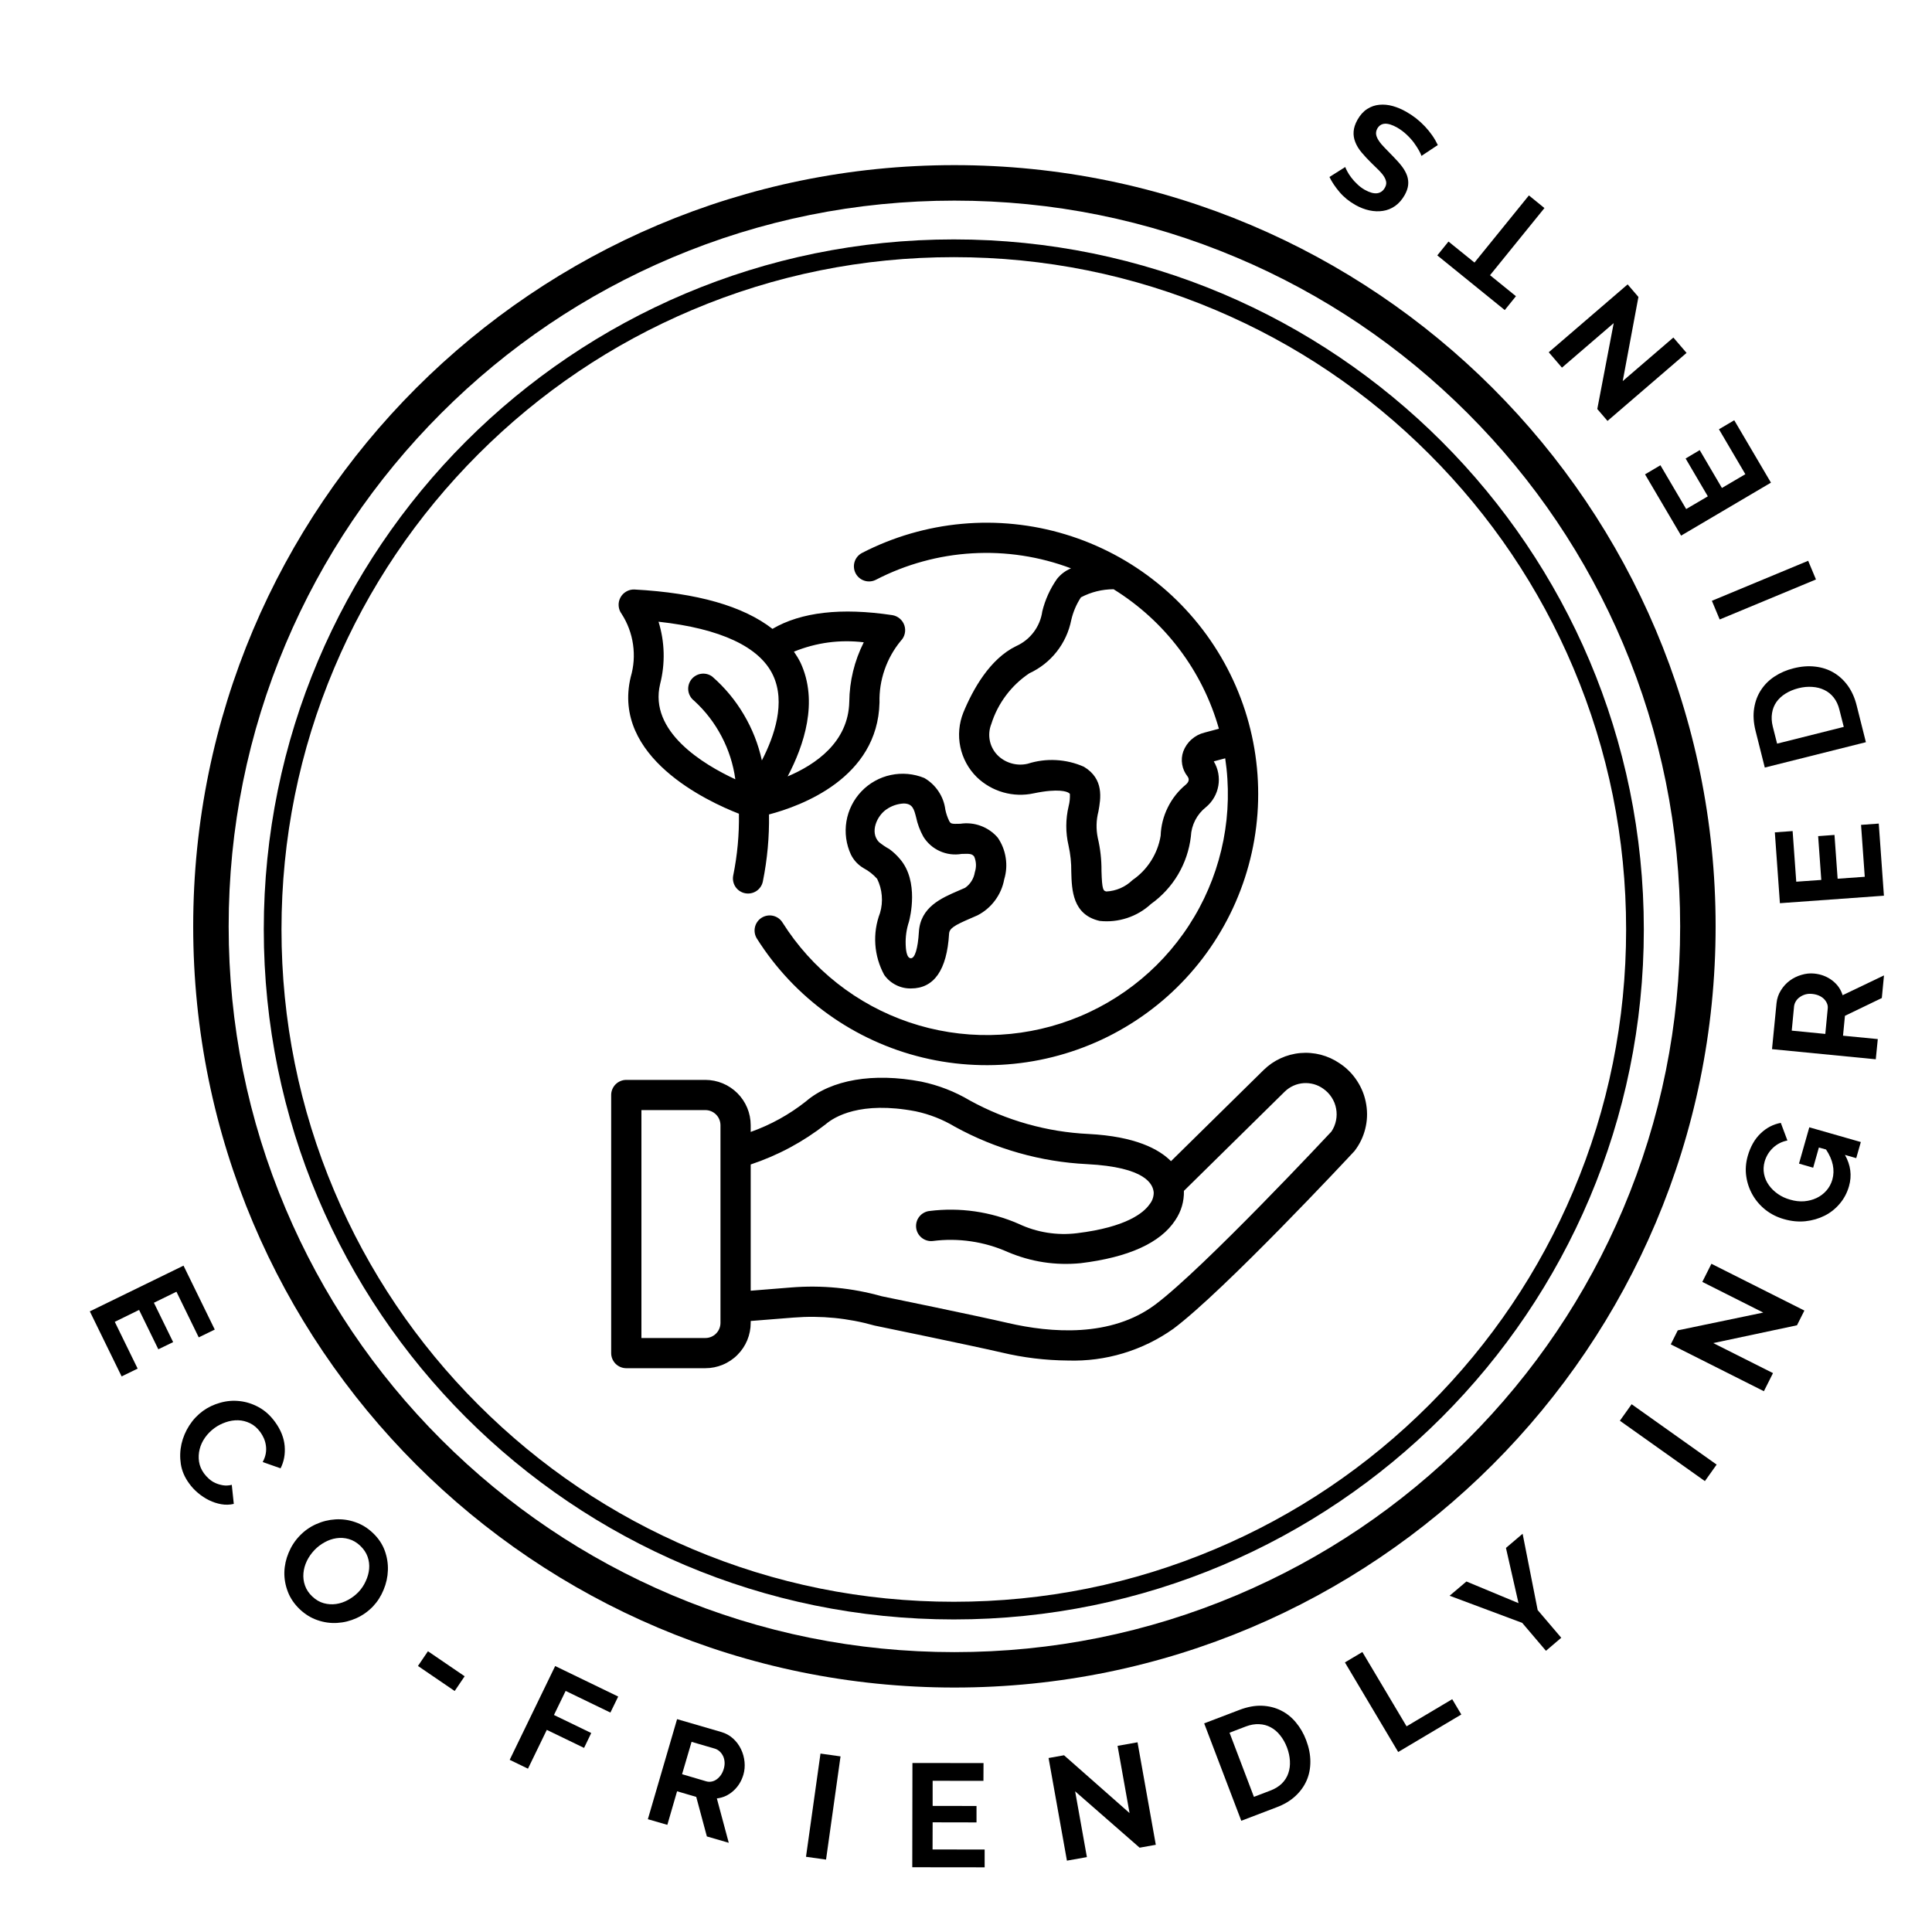 <svg version="1.0" preserveAspectRatio="xMidYMid meet" height="500" viewBox="0 0 375 375" zoomAndPan="magnify" width="500" xmlns:xlink="http://www.w3.org/1999/xlink" xmlns="http://www.w3.org/2000/svg">
  <defs>
    <g></g>
    <clipPath id="2c3630f5a2">
      <path clip-rule="nonzero" d="M 37.5 32.051 L 333 32.051 L 333 327.551 L 37.5 327.551 Z M 37.5 32.051"></path>
    </clipPath>
    <clipPath id="e15e7c5cb4">
      <path clip-rule="nonzero" d="M 118.629 101 L 265.629 101 L 265.629 266 L 118.629 266 Z M 118.629 101"></path>
    </clipPath>
  </defs>
  <g fill-opacity="1" fill="#000000">
    <g transform="translate(16.513, 252.645)">
      <g>
        <path d="M 10.203 13 L 7.094 14.516 L 0.922 1.891 L 19.109 -6.984 L 25.172 5.422 L 22.062 6.938 L 17.734 -1.922 L 13.359 0.219 L 17.094 7.859 L 14.219 9.25 L 10.484 1.609 L 5.766 3.922 Z M 10.203 13"></path>
      </g>
    </g>
  </g>
  <g fill-opacity="1" fill="#000000">
    <g transform="translate(30.567, 279.156)">
      <g>
        <path d="M 8.828 -5.297 C 9.828 -6.016 10.945 -6.547 12.188 -6.891 C 13.426 -7.242 14.68 -7.348 15.953 -7.203 C 17.223 -7.066 18.457 -6.672 19.656 -6.016 C 20.863 -5.359 21.926 -4.395 22.844 -3.125 C 23.938 -1.613 24.551 -0.066 24.688 1.516 C 24.82 3.098 24.555 4.539 23.891 5.844 L 20.422 4.625 C 20.723 4.062 20.922 3.516 21.016 2.984 C 21.109 2.453 21.117 1.941 21.047 1.453 C 20.984 0.961 20.852 0.488 20.656 0.031 C 20.457 -0.414 20.227 -0.816 19.969 -1.172 C 19.383 -1.973 18.719 -2.551 17.969 -2.906 C 17.219 -3.27 16.441 -3.461 15.641 -3.484 C 14.836 -3.504 14.035 -3.375 13.234 -3.094 C 12.441 -2.82 11.723 -2.453 11.078 -1.984 C 10.359 -1.461 9.742 -0.844 9.234 -0.125 C 8.734 0.582 8.383 1.332 8.188 2.125 C 7.988 2.914 7.945 3.719 8.062 4.531 C 8.188 5.344 8.504 6.102 9.016 6.812 C 9.285 7.188 9.609 7.539 9.984 7.875 C 10.359 8.219 10.781 8.492 11.25 8.703 C 11.719 8.91 12.219 9.055 12.75 9.141 C 13.289 9.223 13.848 9.191 14.422 9.047 L 14.812 12.75 C 14.008 12.938 13.195 12.957 12.375 12.812 C 11.551 12.664 10.758 12.406 10 12.031 C 9.238 11.656 8.52 11.18 7.844 10.609 C 7.164 10.035 6.594 9.414 6.125 8.75 C 5.27 7.582 4.738 6.336 4.531 5.016 C 4.332 3.691 4.375 2.395 4.656 1.125 C 4.945 -0.145 5.453 -1.344 6.172 -2.469 C 6.898 -3.594 7.785 -4.535 8.828 -5.297 Z M 8.828 -5.297"></path>
      </g>
    </g>
  </g>
  <g fill-opacity="1" fill="#000000">
    <g transform="translate(50.507, 304.85)">
      <g>
        <path d="M 7.688 7.516 C 6.613 6.492 5.836 5.352 5.359 4.094 C 4.879 2.844 4.656 1.57 4.688 0.281 C 4.727 -1 5.004 -2.25 5.516 -3.469 C 6.023 -4.695 6.727 -5.781 7.625 -6.719 C 8.551 -7.695 9.617 -8.457 10.828 -9 C 12.047 -9.551 13.301 -9.863 14.594 -9.938 C 15.895 -10.02 17.176 -9.844 18.438 -9.406 C 19.707 -8.977 20.859 -8.27 21.891 -7.281 C 22.953 -6.27 23.711 -5.133 24.172 -3.875 C 24.629 -2.613 24.832 -1.336 24.781 -0.047 C 24.738 1.242 24.461 2.5 23.953 3.719 C 23.453 4.945 22.766 6.023 21.891 6.953 C 20.953 7.93 19.879 8.691 18.672 9.234 C 17.473 9.773 16.234 10.082 14.953 10.156 C 13.672 10.238 12.395 10.062 11.125 9.625 C 9.863 9.195 8.719 8.492 7.688 7.516 Z M 10.516 -3.969 C 9.91 -3.332 9.422 -2.629 9.047 -1.859 C 8.68 -1.086 8.461 -0.301 8.391 0.5 C 8.316 1.312 8.414 2.109 8.688 2.891 C 8.957 3.672 9.426 4.379 10.094 5.016 C 10.789 5.672 11.535 6.109 12.328 6.328 C 13.129 6.547 13.93 6.598 14.734 6.484 C 15.547 6.367 16.32 6.102 17.062 5.688 C 17.812 5.281 18.477 4.773 19.062 4.172 C 19.656 3.547 20.129 2.836 20.484 2.047 C 20.848 1.266 21.066 0.473 21.141 -0.328 C 21.211 -1.141 21.113 -1.926 20.844 -2.688 C 20.57 -3.457 20.102 -4.16 19.438 -4.797 C 18.75 -5.453 18 -5.895 17.188 -6.125 C 16.383 -6.352 15.582 -6.406 14.781 -6.281 C 13.988 -6.164 13.223 -5.898 12.484 -5.484 C 11.742 -5.078 11.086 -4.57 10.516 -3.969 Z M 10.516 -3.969"></path>
      </g>
    </g>
  </g>
  <g fill-opacity="1" fill="#000000">
    <g transform="translate(76.314, 327.457)">
      <g>
        <path d="M 4.812 -4.094 L 6.75 -6.953 L 13.875 -2.094 L 11.938 0.766 Z M 4.812 -4.094"></path>
      </g>
    </g>
  </g>
  <g fill-opacity="1" fill="#000000">
    <g transform="translate(97.04, 340.659)">
      <g>
        <path d="M 1.891 0.922 L 10.719 -17.281 L 22.953 -11.359 L 21.438 -8.25 L 12.75 -12.453 L 10.484 -7.781 L 17.719 -4.281 L 16.328 -1.391 L 9.094 -4.891 L 5.438 2.641 Z M 1.891 0.922"></path>
      </g>
    </g>
  </g>
  <g fill-opacity="1" fill="#000000">
    <g transform="translate(123.718, 352.513)">
      <g>
        <path d="M 2.031 0.594 L 7.703 -18.828 L 16.297 -16.328 C 17.18 -16.066 17.945 -15.641 18.594 -15.047 C 19.238 -14.453 19.742 -13.77 20.109 -13 C 20.484 -12.227 20.711 -11.406 20.797 -10.531 C 20.879 -9.664 20.805 -8.844 20.578 -8.062 C 20.211 -6.801 19.562 -5.75 18.625 -4.906 C 17.695 -4.07 16.629 -3.582 15.422 -3.438 L 17.734 5.172 L 13.484 3.938 L 11.422 -3.734 L 7.703 -4.828 L 5.812 1.688 Z M 8.672 -8.141 L 13.391 -6.75 C 13.742 -6.656 14.094 -6.645 14.438 -6.719 C 14.789 -6.789 15.113 -6.938 15.406 -7.156 C 15.707 -7.375 15.977 -7.656 16.219 -8 C 16.457 -8.352 16.641 -8.75 16.766 -9.188 C 16.898 -9.645 16.953 -10.086 16.922 -10.516 C 16.891 -10.941 16.789 -11.328 16.625 -11.672 C 16.457 -12.016 16.238 -12.312 15.969 -12.562 C 15.695 -12.812 15.395 -12.988 15.062 -13.094 L 10.516 -14.422 Z M 8.672 -8.141"></path>
      </g>
    </g>
  </g>
  <g fill-opacity="1" fill="#000000">
    <g transform="translate(154.35, 360.103)">
      <g>
        <path d="M 2.094 0.297 L 4.906 -19.734 L 8.797 -19.188 L 5.984 0.844 Z M 2.094 0.297"></path>
      </g>
    </g>
  </g>
  <g fill-opacity="1" fill="#000000">
    <g transform="translate(174.963, 362.431)">
      <g>
        <path d="M 16.156 -3.438 L 16.156 0.016 L 2.109 0 L 2.141 -20.234 L 15.938 -20.219 L 15.922 -16.766 L 6.062 -16.781 L 6.062 -11.906 L 14.578 -11.891 L 14.578 -8.703 L 6.062 -8.719 L 6.047 -3.453 Z M 16.156 -3.438"></path>
      </g>
    </g>
  </g>
  <g fill-opacity="1" fill="#000000">
    <g transform="translate(205.012, 361.525)">
      <g>
        <path d="M 3.672 -13.828 L 5.953 -1.062 L 2.078 -0.375 L -1.484 -20.297 L 1.516 -20.828 L 14.234 -9.609 L 11.906 -22.656 L 15.781 -23.344 L 19.328 -3.453 L 16.188 -2.891 Z M 3.672 -13.828"></path>
      </g>
    </g>
  </g>
  <g fill-opacity="1" fill="#000000">
    <g transform="translate(238.964, 354.161)">
      <g>
        <path d="M 1.969 -0.75 L -5.234 -19.656 L 1.641 -22.281 C 3.18 -22.863 4.625 -23.129 5.969 -23.078 C 7.32 -23.023 8.555 -22.719 9.672 -22.156 C 10.785 -21.602 11.754 -20.828 12.578 -19.828 C 13.41 -18.836 14.07 -17.691 14.562 -16.391 C 15.102 -14.961 15.375 -13.582 15.375 -12.25 C 15.383 -10.926 15.141 -9.691 14.641 -8.547 C 14.141 -7.41 13.398 -6.395 12.422 -5.5 C 11.453 -4.613 10.258 -3.906 8.844 -3.375 Z M 10.844 -14.969 C 10.5 -15.875 10.055 -16.66 9.516 -17.328 C 8.984 -18.004 8.375 -18.523 7.688 -18.891 C 7 -19.266 6.242 -19.469 5.422 -19.5 C 4.609 -19.539 3.758 -19.395 2.875 -19.062 L -0.312 -17.844 L 4.422 -5.391 L 7.609 -6.609 C 8.516 -6.953 9.258 -7.41 9.844 -7.984 C 10.426 -8.566 10.844 -9.227 11.094 -9.969 C 11.352 -10.707 11.457 -11.504 11.406 -12.359 C 11.363 -13.211 11.176 -14.082 10.844 -14.969 Z M 10.844 -14.969"></path>
      </g>
    </g>
  </g>
  <g fill-opacity="1" fill="#000000">
    <g transform="translate(269.577, 341.141)">
      <g>
        <path d="M 1.812 -1.078 L -8.531 -18.469 L -5.141 -20.484 L 3.438 -6.062 L 12.297 -11.328 L 14.062 -8.359 Z M 1.812 -1.078"></path>
      </g>
    </g>
  </g>
  <g fill-opacity="1" fill="#000000">
    <g transform="translate(294.398, 325.232)">
      <g>
        <path d="M -9.766 -18.266 L 0.344 -14.062 L -2.094 -24.781 L 1.141 -27.531 L 4.062 -12.719 L 8.641 -7.344 L 5.672 -4.812 L 1.062 -10.234 L -13.031 -15.5 Z M -9.766 -18.266"></path>
      </g>
    </g>
  </g>
  <g fill-opacity="1" fill="#000000">
    <g transform="translate(317.445, 303.944)">
      <g></g>
    </g>
  </g>
  <g fill-opacity="1" fill="#000000">
    <g transform="translate(329.698, 289.201)">
      <g>
        <path d="M 1.219 -1.719 L -15.281 -13.438 L -13 -16.641 L 3.5 -4.922 Z M 1.219 -1.719"></path>
      </g>
    </g>
  </g>
  <g fill-opacity="1" fill="#000000">
    <g transform="translate(341.418, 271.925)">
      <g>
        <path d="M -8.875 -11.234 L 2.719 -5.406 L 0.953 -1.891 L -17.125 -10.984 L -15.766 -13.703 L 0.828 -17.156 L -11 -23.109 L -9.234 -26.625 L 8.812 -17.547 L 7.375 -14.688 Z M -8.875 -11.234"></path>
      </g>
    </g>
  </g>
  <g fill-opacity="1" fill="#000000">
    <g transform="translate(355.873, 240.324)">
      <g>
        <path d="M 2.234 -16.156 C 3.348 -14.164 3.609 -12.141 3.016 -10.078 C 2.648 -8.797 2.051 -7.664 1.219 -6.688 C 0.395 -5.707 -0.582 -4.93 -1.719 -4.359 C -2.863 -3.785 -4.109 -3.426 -5.453 -3.281 C -6.797 -3.145 -8.176 -3.281 -9.594 -3.688 C -10.926 -4.062 -12.113 -4.656 -13.156 -5.469 C -14.195 -6.289 -15.035 -7.254 -15.672 -8.359 C -16.316 -9.473 -16.734 -10.676 -16.922 -11.969 C -17.117 -13.258 -17.023 -14.582 -16.641 -15.938 C -16.117 -17.77 -15.285 -19.234 -14.141 -20.328 C -13.004 -21.422 -11.695 -22.102 -10.219 -22.375 L -8.938 -18.953 C -10.039 -18.734 -10.977 -18.254 -11.75 -17.516 C -12.52 -16.785 -13.055 -15.898 -13.359 -14.859 C -13.586 -14.035 -13.625 -13.227 -13.469 -12.438 C -13.312 -11.645 -13 -10.926 -12.531 -10.281 C -12.07 -9.633 -11.484 -9.062 -10.766 -8.562 C -10.055 -8.07 -9.266 -7.707 -8.391 -7.469 C -7.473 -7.195 -6.578 -7.094 -5.703 -7.156 C -4.836 -7.227 -4.035 -7.438 -3.297 -7.781 C -2.566 -8.125 -1.93 -8.598 -1.391 -9.203 C -0.848 -9.816 -0.457 -10.531 -0.219 -11.344 C 0.312 -13.227 -0.094 -15.18 -1.438 -17.203 L -2.828 -17.594 L -3.938 -13.672 L -6.688 -14.469 L -4.688 -21.516 L 5.312 -18.656 L 4.422 -15.531 Z M 2.234 -16.156"></path>
      </g>
    </g>
  </g>
  <g fill-opacity="1" fill="#000000">
    <g transform="translate(363.885, 207.701)">
      <g>
        <path d="M 0.203 -2.094 L -19.938 -4.062 L -19.062 -12.984 C -18.969 -13.898 -18.688 -14.727 -18.219 -15.469 C -17.758 -16.219 -17.188 -16.848 -16.5 -17.359 C -15.812 -17.867 -15.047 -18.242 -14.203 -18.484 C -13.367 -18.734 -12.551 -18.816 -11.75 -18.734 C -10.438 -18.609 -9.273 -18.164 -8.266 -17.406 C -7.266 -16.645 -6.586 -15.688 -6.234 -14.531 L 1.797 -18.375 L 1.375 -13.984 L -5.781 -10.531 L -6.156 -6.672 L 0.594 -6.016 Z M -9.594 -7.016 L -9.125 -11.922 C -9.082 -12.273 -9.129 -12.613 -9.266 -12.938 C -9.41 -13.27 -9.613 -13.566 -9.875 -13.828 C -10.145 -14.086 -10.473 -14.301 -10.859 -14.469 C -11.254 -14.633 -11.68 -14.738 -12.141 -14.781 C -12.609 -14.832 -13.047 -14.801 -13.453 -14.688 C -13.859 -14.57 -14.219 -14.398 -14.531 -14.172 C -14.852 -13.953 -15.109 -13.688 -15.297 -13.375 C -15.492 -13.062 -15.613 -12.734 -15.656 -12.391 L -16.109 -7.656 Z M -9.594 -7.016"></path>
      </g>
    </g>
  </g>
  <g fill-opacity="1" fill="#000000">
    <g transform="translate(365.823, 175.965)">
      <g>
        <path d="M -4.594 -15.859 L -1.156 -16.109 L -0.156 -2.109 L -20.344 -0.656 L -21.328 -14.406 L -17.875 -14.656 L -17.172 -4.828 L -12.312 -5.172 L -12.922 -13.672 L -9.75 -13.906 L -9.141 -5.406 L -3.875 -5.781 Z M -4.594 -15.859"></path>
      </g>
    </g>
  </g>
  <g fill-opacity="1" fill="#000000">
    <g transform="translate(362.686, 146.107)">
      <g>
        <path d="M -0.516 -2.047 L -20.141 2.875 L -21.938 -4.266 C -22.332 -5.859 -22.422 -7.32 -22.203 -8.656 C -21.992 -9.988 -21.547 -11.172 -20.859 -12.203 C -20.18 -13.242 -19.297 -14.117 -18.203 -14.828 C -17.117 -15.535 -15.906 -16.055 -14.562 -16.391 C -13.082 -16.766 -11.68 -16.875 -10.359 -16.719 C -9.035 -16.57 -7.836 -16.18 -6.766 -15.547 C -5.691 -14.91 -4.77 -14.055 -4 -12.984 C -3.238 -11.91 -2.676 -10.645 -2.312 -9.188 Z M -13.594 -12.531 C -14.539 -12.289 -15.379 -11.941 -16.109 -11.484 C -16.836 -11.035 -17.426 -10.492 -17.875 -9.859 C -18.32 -9.223 -18.609 -8.5 -18.734 -7.688 C -18.867 -6.875 -18.82 -6.008 -18.594 -5.094 L -17.75 -1.766 L -4.812 -5.016 L -5.656 -8.344 C -5.883 -9.281 -6.254 -10.07 -6.766 -10.719 C -7.273 -11.363 -7.883 -11.852 -8.594 -12.188 C -9.301 -12.531 -10.082 -12.727 -10.938 -12.781 C -11.789 -12.844 -12.676 -12.758 -13.594 -12.531 Z M -13.594 -12.531"></path>
      </g>
    </g>
  </g>
  <g fill-opacity="1" fill="#000000">
    <g transform="translate(353.291, 114.427)">
      <g>
        <path d="M -0.812 -1.953 L -19.5 5.812 L -21.016 2.188 L -2.328 -5.578 Z M -0.812 -1.953"></path>
      </g>
    </g>
  </g>
  <g fill-opacity="1" fill="#000000">
    <g transform="translate(344.818, 95.494)">
      <g>
        <path d="M -11.172 -12.172 L -8.203 -13.922 L -1.078 -1.812 L -18.516 8.469 L -25.516 -3.422 L -22.531 -5.188 L -17.531 3.312 L -13.328 0.844 L -17.641 -6.5 L -14.906 -8.125 L -10.594 -0.781 L -6.047 -3.453 Z M -11.172 -12.172"></path>
      </g>
    </g>
  </g>
  <g fill-opacity="1" fill="#000000">
    <g transform="translate(328.736, 70.092)">
      <g>
        <path d="M -13.766 3.875 L -3.938 -4.578 L -1.375 -1.594 L -16.719 11.609 L -18.703 9.297 L -15.516 -7.375 L -25.562 1.266 L -28.125 -1.719 L -12.812 -14.891 L -10.719 -12.453 Z M -13.766 3.875"></path>
      </g>
    </g>
  </g>
  <g fill-opacity="1" fill="#000000">
    <g transform="translate(305.119, 44.713)">
      <g>
        <path d="M -23.969 2.172 L -18.922 6.25 L -8.359 -6.781 L -5.344 -4.328 L -15.906 8.703 L -10.875 12.781 L -13.047 15.469 L -26.141 4.859 Z M -23.969 2.172"></path>
      </g>
    </g>
  </g>
  <g fill-opacity="1" fill="#000000">
    <g transform="translate(280.798, 26.385)">
      <g>
        <path d="M -19.688 6.031 C -19.625 6.227 -19.492 6.508 -19.297 6.875 C -19.109 7.238 -18.848 7.641 -18.516 8.078 C -18.191 8.516 -17.805 8.941 -17.359 9.359 C -16.922 9.785 -16.438 10.148 -15.906 10.453 C -14.957 10.984 -14.156 11.207 -13.5 11.125 C -12.852 11.039 -12.352 10.688 -12 10.062 C -11.789 9.688 -11.703 9.332 -11.734 9 C -11.773 8.664 -11.906 8.312 -12.125 7.938 C -12.352 7.562 -12.68 7.156 -13.109 6.719 C -13.547 6.289 -14.039 5.805 -14.594 5.266 C -15.32 4.555 -15.961 3.867 -16.516 3.203 C -17.066 2.547 -17.473 1.879 -17.734 1.203 C -18.004 0.535 -18.113 -0.145 -18.062 -0.844 C -18.02 -1.551 -17.77 -2.316 -17.312 -3.141 C -16.781 -4.078 -16.148 -4.773 -15.422 -5.234 C -14.691 -5.703 -13.906 -5.973 -13.062 -6.047 C -12.219 -6.129 -11.348 -6.047 -10.453 -5.797 C -9.566 -5.547 -8.695 -5.176 -7.844 -4.688 C -6.508 -3.938 -5.305 -2.992 -4.234 -1.859 C -3.172 -0.734 -2.332 0.473 -1.719 1.766 L -4.891 3.875 C -4.961 3.633 -5.125 3.285 -5.375 2.828 C -5.633 2.367 -5.957 1.867 -6.344 1.328 C -6.738 0.797 -7.211 0.27 -7.766 -0.25 C -8.328 -0.781 -8.941 -1.238 -9.609 -1.625 C -11.492 -2.688 -12.781 -2.617 -13.469 -1.422 C -13.676 -1.035 -13.75 -0.648 -13.688 -0.266 C -13.625 0.117 -13.445 0.523 -13.156 0.953 C -12.875 1.379 -12.5 1.828 -12.031 2.297 C -11.562 2.773 -11.039 3.312 -10.469 3.906 C -9.758 4.625 -9.164 5.289 -8.688 5.906 C -8.219 6.531 -7.879 7.145 -7.672 7.75 C -7.473 8.363 -7.41 8.973 -7.484 9.578 C -7.555 10.18 -7.781 10.816 -8.156 11.484 C -8.664 12.379 -9.281 13.082 -10 13.594 C -10.727 14.102 -11.516 14.422 -12.359 14.547 C -13.203 14.68 -14.082 14.648 -15 14.453 C -15.914 14.254 -16.816 13.906 -17.703 13.406 C -18.941 12.707 -19.973 11.867 -20.797 10.891 C -21.629 9.91 -22.281 8.938 -22.75 7.969 Z M -19.688 6.031"></path>
      </g>
    </g>
  </g>
  <g clip-path="url(#2c3630f5a2)">
    <path fill-rule="nonzero" fill-opacity="1" d="M 185.25 38.941 C 204.27 38.941 222.715 42.664 240.078 50.008 C 256.852 57.102 271.918 67.262 284.859 80.199 C 297.793 93.137 307.953 108.207 315.051 124.98 C 322.391 142.344 326.117 160.789 326.117 179.809 C 326.117 198.828 322.391 217.273 315.051 234.637 C 307.953 251.41 297.793 266.473 284.859 279.418 C 271.922 292.359 256.852 302.512 240.078 309.609 C 222.715 316.949 204.27 320.676 185.25 320.676 C 166.23 320.676 147.785 316.949 130.422 309.609 C 113.648 302.512 98.582 292.352 85.641 279.418 C 72.707 266.48 62.547 251.41 55.449 234.637 C 48.109 217.273 44.383 198.828 44.383 179.809 C 44.383 160.789 48.109 142.344 55.449 124.98 C 62.547 108.207 72.707 93.141 85.641 80.199 C 98.578 67.262 113.648 57.102 130.422 50.008 C 147.785 42.664 166.23 38.941 185.25 38.941 M 185.25 32.051 C 103.648 32.051 37.5 98.199 37.5 179.801 C 37.5 261.406 103.648 327.551 185.25 327.551 C 266.852 327.551 333 261.406 333 179.801 C 333 98.199 266.852 32.051 185.25 32.051 Z M 185.25 32.051" fill="#000000"></path>
  </g>
  <path fill-rule="nonzero" fill-opacity="1" d="M 185.133 49.914 C 202.754 49.914 219.844 53.363 235.926 60.168 C 251.465 66.738 265.422 76.148 277.406 88.133 C 289.391 100.121 298.801 114.074 305.371 129.613 C 312.176 145.699 315.629 162.789 315.629 180.406 C 315.629 198.027 312.176 215.117 305.371 231.199 C 298.801 246.738 289.391 260.695 277.406 272.68 C 265.422 284.664 251.465 294.074 235.926 300.645 C 219.844 307.453 202.754 310.902 185.133 310.902 C 167.512 310.902 150.422 307.453 134.34 300.645 C 118.801 294.074 104.844 284.664 92.859 272.68 C 80.875 260.695 71.465 246.738 64.895 231.199 C 58.09 215.117 54.637 198.027 54.637 180.406 C 54.637 162.789 58.09 145.699 64.895 129.613 C 71.465 114.074 80.875 100.121 92.859 88.133 C 104.844 76.148 118.801 66.738 134.34 60.168 C 150.422 53.363 167.512 49.914 185.133 49.914 M 185.133 46.469 C 111.16 46.469 51.199 106.43 51.199 180.402 C 51.199 254.371 111.16 314.332 185.133 314.332 C 259.105 314.332 319.066 254.371 319.066 180.402 C 319.066 106.43 259.105 46.469 185.133 46.469 Z M 185.133 46.469" fill="#000000"></path>
  <g clip-path="url(#e15e7c5cb4)">
    <path fill-rule="nonzero" fill-opacity="1" d="M 170.023 112.527 C 172.922 111.027 175.949 109.844 179.098 108.98 C 182.25 108.113 185.457 107.586 188.719 107.398 C 191.98 107.207 195.223 107.355 198.453 107.848 C 201.684 108.34 204.828 109.164 207.883 110.316 C 206.801 110.77 205.891 111.453 205.16 112.371 C 203.82 114.289 202.871 116.383 202.309 118.656 C 202.207 119.387 202.016 120.094 201.734 120.773 C 201.453 121.457 201.09 122.094 200.648 122.684 C 200.203 123.273 199.695 123.801 199.117 124.262 C 198.539 124.723 197.914 125.102 197.242 125.406 C 192.133 127.883 188.844 133.793 186.98 138.312 C 186.559 139.371 186.297 140.465 186.199 141.598 C 186.098 142.734 186.164 143.855 186.398 144.969 C 186.629 146.082 187.02 147.141 187.562 148.141 C 188.105 149.141 188.785 150.039 189.594 150.84 C 190.316 151.539 191.109 152.137 191.98 152.637 C 192.852 153.141 193.77 153.527 194.738 153.801 C 195.703 154.074 196.688 154.227 197.691 154.258 C 198.695 154.289 199.691 154.195 200.672 153.98 C 205.547 152.969 207.102 153.695 207.363 153.852 C 207.477 153.914 207.578 153.992 207.664 154.086 C 207.703 154.891 207.625 155.684 207.426 156.461 C 206.82 159.02 206.812 161.578 207.406 164.137 C 207.777 165.805 207.953 167.488 207.934 169.195 C 208.027 172.719 208.16 177.543 213.445 178.75 C 215.266 178.945 217.043 178.754 218.781 178.184 C 220.52 177.609 222.059 176.703 223.406 175.461 C 224.473 174.703 225.449 173.836 226.336 172.871 C 227.223 171.906 228 170.859 228.668 169.73 C 229.332 168.602 229.875 167.418 230.293 166.176 C 230.711 164.934 230.996 163.66 231.148 162.359 C 231.199 161.246 231.48 160.195 231.988 159.203 C 232.496 158.215 233.188 157.375 234.059 156.684 C 234.375 156.422 234.668 156.133 234.934 155.82 C 235.199 155.504 235.438 155.172 235.641 154.816 C 235.848 154.461 236.023 154.09 236.164 153.703 C 236.301 153.316 236.406 152.922 236.477 152.516 C 236.547 152.109 236.582 151.703 236.578 151.293 C 236.574 150.883 236.535 150.473 236.461 150.07 C 236.387 149.668 236.273 149.273 236.129 148.887 C 235.984 148.504 235.805 148.137 235.594 147.781 L 237.812 147.188 C 238.008 148.504 238.152 149.828 238.234 151.152 C 238.32 152.48 238.348 153.809 238.32 155.141 C 238.293 156.469 238.207 157.797 238.066 159.121 C 237.922 160.441 237.727 161.758 237.473 163.062 C 237.219 164.367 236.906 165.66 236.543 166.941 C 236.18 168.219 235.762 169.48 235.289 170.727 C 234.816 171.969 234.289 173.191 233.715 174.391 C 233.137 175.59 232.512 176.762 231.832 177.906 C 231.156 179.051 230.434 180.168 229.66 181.25 C 228.887 182.336 228.07 183.383 227.211 184.398 C 226.348 185.414 225.445 186.391 224.5 187.328 C 223.555 188.266 222.57 189.16 221.551 190.012 C 220.527 190.867 219.473 191.676 218.379 192.438 C 217.289 193.203 216.168 193.918 215.016 194.586 C 213.863 195.254 212.688 195.871 211.48 196.438 C 210.277 197.008 209.051 197.52 207.801 197.984 C 206.555 198.445 205.285 198.855 204.004 199.211 C 202.719 199.566 201.422 199.867 200.113 200.109 C 198.805 200.355 197.488 200.543 196.164 200.676 C 194.836 200.809 193.508 200.883 192.176 200.902 C 190.844 200.922 189.516 200.883 188.188 200.789 C 186.859 200.695 185.535 200.543 184.219 200.336 C 182.902 200.129 181.598 199.867 180.305 199.551 C 179.012 199.23 177.734 198.859 176.473 198.434 C 175.211 198.004 173.973 197.523 172.75 196.992 C 171.531 196.461 170.336 195.875 169.164 195.242 C 167.996 194.605 166.852 193.922 165.742 193.191 C 164.629 192.457 163.551 191.68 162.504 190.855 C 161.457 190.031 160.449 189.164 159.477 188.254 C 158.508 187.348 157.574 186.395 156.684 185.406 C 155.793 184.418 154.949 183.391 154.145 182.332 C 153.344 181.27 152.586 180.176 151.875 179.051 C 151.668 178.723 151.406 178.445 151.09 178.219 C 150.77 177.996 150.422 177.84 150.043 177.754 C 149.664 177.668 149.281 177.66 148.898 177.727 C 148.516 177.793 148.16 177.93 147.828 178.137 C 147.5 178.344 147.223 178.605 147 178.922 C 146.773 179.238 146.621 179.59 146.535 179.969 C 146.449 180.348 146.438 180.727 146.504 181.109 C 146.57 181.492 146.707 181.848 146.914 182.18 C 147.816 183.609 148.789 184.996 149.824 186.332 C 150.863 187.672 151.965 188.957 153.125 190.191 C 154.285 191.422 155.504 192.598 156.781 193.711 C 158.055 194.828 159.383 195.879 160.758 196.863 C 162.133 197.852 163.555 198.77 165.02 199.621 C 166.488 200.473 167.988 201.25 169.531 201.957 C 171.07 202.66 172.641 203.293 174.242 203.848 C 175.844 204.402 177.469 204.875 179.117 205.273 C 180.762 205.672 182.426 205.988 184.105 206.227 C 185.781 206.465 187.469 206.621 189.16 206.695 C 190.855 206.773 192.547 206.766 194.238 206.68 C 195.934 206.59 197.617 206.422 199.293 206.172 C 200.969 205.922 202.629 205.59 204.273 205.18 C 205.918 204.77 207.539 204.281 209.137 203.715 C 210.734 203.148 212.301 202.508 213.836 201.793 C 215.371 201.074 216.867 200.285 218.324 199.422 C 219.785 198.562 221.199 197.633 222.566 196.637 C 223.938 195.637 225.254 194.578 226.523 193.453 C 227.789 192.328 229 191.145 230.152 189.902 C 231.305 188.66 232.395 187.367 233.422 186.023 C 234.449 184.676 235.41 183.285 236.301 181.844 C 237.195 180.406 238.016 178.93 238.766 177.41 C 239.52 175.895 240.191 174.344 240.793 172.758 C 241.395 171.176 241.918 169.57 242.363 167.934 C 242.809 166.301 243.172 164.652 243.461 162.98 C 243.746 161.312 243.949 159.637 244.074 157.949 C 244.199 156.258 244.238 154.57 244.199 152.875 C 244.16 151.184 244.039 149.496 243.836 147.816 C 243.637 146.137 243.352 144.469 242.988 142.816 C 242.625 141.164 242.184 139.531 241.664 137.918 C 241.141 136.309 240.543 134.727 239.871 133.172 C 239.195 131.621 238.449 130.102 237.629 128.621 C 236.809 127.141 235.918 125.703 234.961 124.309 C 234 122.91 232.977 121.566 231.887 120.27 C 230.797 118.973 229.648 117.73 228.441 116.543 C 227.23 115.355 225.969 114.23 224.648 113.168 C 223.332 112.102 221.965 111.105 220.551 110.172 C 219.137 109.238 217.68 108.375 216.184 107.582 C 214.688 106.793 213.152 106.074 211.586 105.426 C 210.02 104.781 208.426 104.215 206.805 103.723 C 205.18 103.23 203.539 102.82 201.879 102.484 C 200.215 102.152 198.543 101.902 196.855 101.73 C 195.172 101.559 193.48 101.465 191.785 101.457 C 190.09 101.449 188.398 101.52 186.711 101.676 C 185.023 101.828 183.348 102.062 181.68 102.379 C 180.016 102.695 178.371 103.09 176.742 103.562 C 175.117 104.035 173.516 104.59 171.941 105.215 C 170.367 105.844 168.828 106.547 167.324 107.324 C 166.977 107.504 166.68 107.742 166.43 108.039 C 166.18 108.336 165.996 108.668 165.879 109.039 C 165.762 109.41 165.719 109.789 165.754 110.176 C 165.785 110.562 165.895 110.926 166.07 111.27 C 166.25 111.617 166.488 111.914 166.785 112.164 C 167.082 112.414 167.414 112.598 167.785 112.715 C 168.156 112.836 168.535 112.875 168.922 112.844 C 169.309 112.812 169.676 112.707 170.023 112.527 Z M 236.59 141.449 L 233.809 142.191 C 232.855 142.426 232.012 142.867 231.277 143.52 C 230.543 144.168 230.008 144.953 229.664 145.875 C 229.383 146.691 229.316 147.523 229.461 148.375 C 229.605 149.227 229.945 149.992 230.477 150.672 C 230.887 151.211 230.789 151.75 230.188 152.277 C 228.695 153.508 227.523 154.988 226.668 156.723 C 225.812 158.453 225.348 160.285 225.281 162.219 C 224.992 163.965 224.371 165.59 223.422 167.086 C 222.469 168.582 221.266 169.832 219.801 170.836 C 219.121 171.496 218.348 172.016 217.477 172.395 C 216.609 172.773 215.699 172.988 214.75 173.035 C 214.168 172.902 213.902 172.84 213.797 169.039 C 213.816 166.871 213.574 164.734 213.078 162.629 C 212.727 160.91 212.766 159.203 213.203 157.504 C 213.656 154.996 214.34 151.203 210.387 148.828 C 208.664 148.066 206.863 147.637 204.984 147.535 C 203.105 147.434 201.27 147.668 199.477 148.242 C 198.469 148.477 197.469 148.465 196.469 148.207 C 195.469 147.945 194.586 147.469 193.824 146.777 C 193.402 146.391 193.051 145.949 192.766 145.453 C 192.48 144.961 192.273 144.434 192.148 143.879 C 192.023 143.32 191.98 142.758 192.027 142.188 C 192.07 141.621 192.199 141.07 192.41 140.539 C 193.043 138.523 193.996 136.672 195.262 134.98 C 196.531 133.289 198.043 131.855 199.801 130.68 C 200.84 130.199 201.809 129.605 202.707 128.898 C 203.602 128.191 204.402 127.387 205.109 126.488 C 205.816 125.59 206.406 124.621 206.883 123.582 C 207.359 122.547 207.707 121.465 207.93 120.344 C 208.297 118.766 208.922 117.297 209.809 115.941 C 211.793 114.906 213.902 114.383 216.145 114.371 C 218.609 115.898 220.918 117.641 223.062 119.594 C 225.207 121.547 227.152 123.684 228.902 126 C 230.652 128.312 232.172 130.77 233.465 133.367 C 234.758 135.965 235.797 138.656 236.59 141.449 Z M 265.188 214.398 C 264.926 212.754 264.34 211.238 263.434 209.84 C 262.531 208.441 261.383 207.285 259.992 206.371 C 259.441 205.996 258.859 205.668 258.25 205.391 C 257.641 205.117 257.016 204.895 256.367 204.723 C 255.719 204.555 255.062 204.445 254.398 204.391 C 253.73 204.332 253.062 204.336 252.398 204.395 C 251.73 204.453 251.074 204.57 250.43 204.742 C 249.781 204.914 249.156 205.141 248.551 205.422 C 247.941 205.703 247.363 206.031 246.812 206.41 C 246.262 206.793 245.75 207.215 245.273 207.684 L 227.289 225.383 C 224.965 223.043 220.367 220.566 211.27 220.102 C 207.238 219.91 203.281 219.262 199.398 218.168 C 195.512 217.07 191.801 215.555 188.266 213.613 C 185.324 211.867 182.18 210.645 178.828 209.945 C 169.512 208.168 161.352 209.559 156.441 213.77 C 153.191 216.34 149.613 218.316 145.711 219.707 L 145.711 218.398 C 145.711 217.82 145.652 217.25 145.539 216.684 C 145.426 216.117 145.258 215.57 145.039 215.035 C 144.816 214.504 144.547 213.996 144.223 213.516 C 143.902 213.035 143.539 212.594 143.129 212.184 C 142.723 211.777 142.277 211.414 141.797 211.094 C 141.316 210.77 140.809 210.5 140.273 210.277 C 139.742 210.059 139.191 209.891 138.625 209.777 C 138.059 209.664 137.484 209.609 136.906 209.605 L 121.562 209.605 C 121.176 209.605 120.801 209.68 120.441 209.832 C 120.082 209.98 119.766 210.191 119.488 210.465 C 119.215 210.742 119.004 211.059 118.852 211.418 C 118.703 211.773 118.629 212.148 118.629 212.539 L 118.629 262.637 C 118.629 263.027 118.703 263.398 118.852 263.758 C 119.004 264.117 119.215 264.434 119.488 264.711 C 119.766 264.984 120.082 265.195 120.441 265.344 C 120.801 265.492 121.176 265.566 121.562 265.566 L 136.906 265.566 C 137.484 265.566 138.059 265.512 138.625 265.398 C 139.191 265.285 139.742 265.117 140.273 264.895 C 140.809 264.676 141.316 264.402 141.797 264.082 C 142.277 263.762 142.723 263.398 143.129 262.988 C 143.539 262.582 143.902 262.137 144.223 261.66 C 144.547 261.18 144.816 260.672 145.039 260.141 C 145.258 259.605 145.426 259.055 145.539 258.492 C 145.652 257.926 145.711 257.352 145.711 256.777 L 145.711 256.402 L 153.996 255.742 C 159.348 255.316 164.609 255.836 169.777 257.297 C 169.965 257.336 188.32 261.109 194.352 262.504 C 198.605 263.52 202.922 264.043 207.297 264.078 C 210.949 264.191 214.527 263.723 218.027 262.668 C 221.527 261.609 224.766 260.027 227.75 257.914 C 237.547 250.586 261.695 224.73 262.902 223.418 C 263.891 222.137 264.586 220.715 264.984 219.145 C 265.383 217.578 265.449 215.996 265.188 214.398 Z M 139.844 256.777 C 139.84 257.164 139.766 257.539 139.617 257.898 C 139.469 258.258 139.258 258.574 138.98 258.848 C 138.707 259.121 138.391 259.332 138.031 259.484 C 137.672 259.633 137.297 259.707 136.906 259.707 L 124.5 259.707 L 124.5 215.469 L 136.906 215.469 C 137.297 215.469 137.672 215.543 138.031 215.691 C 138.391 215.84 138.707 216.055 138.98 216.328 C 139.258 216.602 139.469 216.918 139.617 217.277 C 139.766 217.637 139.84 218.012 139.844 218.398 Z M 258.426 219.637 C 258.18 219.902 233.613 246.207 224.234 253.219 C 215.637 259.648 203.961 258.711 195.672 256.797 C 189.574 255.383 171.719 251.711 171.16 251.605 C 165.387 249.984 159.504 249.414 153.523 249.898 L 145.711 250.527 L 145.711 226.023 C 151.008 224.254 155.859 221.652 160.262 218.219 C 161.941 216.777 167.004 213.66 177.727 215.703 C 180.438 216.281 182.98 217.281 185.355 218.703 C 189.297 220.867 193.426 222.562 197.75 223.785 C 202.074 225.012 206.48 225.734 210.969 225.957 C 222.426 226.539 223.832 229.879 223.938 231.516 C 223.922 232.359 223.652 233.113 223.117 233.77 C 222.012 235.355 218.711 238.188 209.043 239.363 C 207.105 239.602 205.176 239.566 203.25 239.258 C 201.324 238.949 199.477 238.379 197.711 237.543 C 194.996 236.359 192.172 235.559 189.242 235.133 C 186.309 234.711 183.371 234.684 180.43 235.051 C 180.043 235.09 179.68 235.203 179.34 235.391 C 178.996 235.574 178.703 235.816 178.461 236.121 C 178.215 236.422 178.035 236.758 177.926 237.129 C 177.816 237.504 177.781 237.883 177.82 238.27 C 177.859 238.656 177.973 239.02 178.156 239.359 C 178.344 239.703 178.586 239.996 178.887 240.238 C 179.191 240.484 179.527 240.664 179.898 240.773 C 180.273 240.883 180.652 240.922 181.039 240.879 C 183.52 240.559 186 240.582 188.477 240.945 C 190.953 241.309 193.336 242 195.621 243.02 C 200.148 244.934 204.859 245.656 209.754 245.184 C 219.066 244.051 225.246 241.242 228.125 236.836 C 229.281 235.113 229.84 233.215 229.797 231.145 L 249.391 211.859 C 249.883 211.387 250.441 211.008 251.066 210.73 C 251.691 210.449 252.344 210.289 253.027 210.238 C 253.707 210.191 254.379 210.262 255.035 210.445 C 255.695 210.633 256.301 210.93 256.855 211.328 C 257.176 211.555 257.473 211.805 257.746 212.086 C 258.016 212.367 258.258 212.676 258.473 213.004 C 258.684 213.332 258.863 213.676 259.012 214.039 C 259.156 214.406 259.266 214.777 259.336 215.164 C 259.41 215.547 259.445 215.938 259.441 216.328 C 259.441 216.719 259.398 217.105 259.32 217.488 C 259.242 217.875 259.129 218.246 258.977 218.609 C 258.828 218.969 258.645 219.312 258.426 219.637 Z M 122.422 131.402 C 118.695 146.949 137.348 155.574 143.422 157.941 C 143.492 161.98 143.121 165.98 142.316 169.941 C 142.238 170.32 142.242 170.703 142.32 171.082 C 142.395 171.465 142.543 171.816 142.758 172.141 C 142.977 172.461 143.246 172.73 143.57 172.945 C 143.895 173.16 144.25 173.305 144.629 173.379 C 145.012 173.453 145.395 173.453 145.773 173.375 C 146.156 173.301 146.508 173.152 146.832 172.938 C 147.156 172.719 147.422 172.449 147.641 172.125 C 147.855 171.801 148 171.449 148.074 171.066 C 148.938 166.785 149.332 162.457 149.262 158.086 C 155.527 156.438 170.371 151 170.711 136.359 C 170.656 134.184 170.984 132.066 171.695 130.008 C 172.406 127.949 173.453 126.078 174.836 124.395 C 175.223 124 175.48 123.539 175.609 123 C 175.734 122.465 175.715 121.934 175.547 121.41 C 175.375 120.887 175.082 120.441 174.664 120.082 C 174.246 119.723 173.766 119.496 173.223 119.402 C 163.289 117.902 155.48 118.809 149.934 122.062 C 144.293 117.672 135.371 115.082 123.129 114.422 C 122.559 114.402 122.027 114.539 121.539 114.828 C 121.047 115.117 120.668 115.512 120.406 116.016 C 120.145 116.523 120.035 117.059 120.082 117.625 C 120.129 118.191 120.32 118.703 120.66 119.16 C 121.238 120.055 121.715 121.004 122.086 122.004 C 122.457 123.004 122.723 124.035 122.871 125.09 C 123.023 126.145 123.062 127.207 122.988 128.27 C 122.91 129.336 122.723 130.379 122.422 131.402 Z M 167.656 124.668 C 165.832 128.305 164.895 132.16 164.844 136.227 C 164.664 144.078 158.273 148.418 152.883 150.699 C 156.055 144.688 158.902 136.188 155.379 128.621 C 155.008 127.879 154.578 127.168 154.102 126.488 C 158.461 124.719 162.98 124.113 167.656 124.668 Z M 150.059 131.094 C 152.512 136.367 150.344 142.824 147.879 147.598 C 147.188 144.441 146.016 141.469 144.367 138.688 C 142.723 135.902 140.68 133.445 138.242 131.32 C 137.93 131.09 137.586 130.93 137.211 130.836 C 136.836 130.746 136.457 130.727 136.074 130.785 C 135.691 130.84 135.336 130.969 135.004 131.168 C 134.672 131.367 134.387 131.621 134.156 131.93 C 133.926 132.238 133.762 132.582 133.668 132.957 C 133.57 133.332 133.551 133.711 133.605 134.094 C 133.66 134.477 133.785 134.832 133.98 135.164 C 134.176 135.5 134.43 135.781 134.734 136.016 C 136.914 138.016 138.691 140.324 140.062 142.941 C 141.438 145.559 142.324 148.332 142.727 151.258 C 136.469 148.355 125.918 141.984 128.129 132.77 C 128.637 130.777 128.863 128.754 128.812 126.699 C 128.758 124.648 128.43 122.641 127.82 120.676 C 139.836 121.992 147.48 125.555 150.059 131.094 Z M 171.629 189.23 C 172.223 190.066 172.977 190.719 173.895 191.184 C 174.809 191.648 175.777 191.871 176.805 191.859 L 176.812 191.859 C 181.301 191.859 183.793 188.285 184.215 181.246 C 184.277 180.188 185.246 179.609 188.324 178.281 L 189.738 177.664 C 191.094 176.961 192.227 175.996 193.137 174.77 C 194.047 173.539 194.641 172.176 194.918 170.676 C 195.332 169.305 195.426 167.91 195.207 166.492 C 194.988 165.078 194.477 163.777 193.668 162.594 C 193.227 162.078 192.73 161.629 192.176 161.242 C 191.617 160.852 191.023 160.539 190.387 160.305 C 189.754 160.066 189.098 159.914 188.426 159.844 C 187.75 159.773 187.078 159.789 186.406 159.891 C 184.621 159.957 184.551 159.875 184.25 159.379 C 183.902 158.664 183.645 157.922 183.488 157.145 C 183.324 155.859 182.883 154.68 182.164 153.602 C 181.445 152.523 180.527 151.66 179.406 151.008 C 178.375 150.59 177.305 150.328 176.199 150.227 C 175.09 150.129 173.992 150.195 172.906 150.426 C 171.816 150.656 170.785 151.043 169.816 151.586 C 168.844 152.125 167.973 152.801 167.207 153.602 C 166.438 154.406 165.805 155.305 165.309 156.297 C 164.809 157.293 164.473 158.336 164.289 159.434 C 164.109 160.531 164.094 161.629 164.242 162.73 C 164.395 163.832 164.703 164.887 165.172 165.891 C 165.73 166.996 166.543 167.867 167.609 168.504 C 168.613 169.035 169.492 169.727 170.25 170.574 C 170.754 171.605 171.059 172.695 171.152 173.84 C 171.25 174.988 171.137 176.113 170.809 177.215 C 170.441 178.188 170.18 179.188 170.023 180.215 C 169.871 181.242 169.832 182.273 169.902 183.312 C 169.973 184.348 170.152 185.367 170.445 186.363 C 170.738 187.363 171.133 188.32 171.629 189.23 Z M 170.605 163.445 C 168.766 161.539 170.219 158.312 172.102 157.07 C 173.094 156.398 174.191 156.027 175.387 155.957 C 177.164 155.957 177.418 157.117 177.809 158.609 C 178.09 159.945 178.562 161.211 179.227 162.406 C 179.609 163.02 180.07 163.566 180.617 164.047 C 181.16 164.523 181.766 164.91 182.426 165.207 C 183.086 165.504 183.777 165.699 184.496 165.793 C 185.215 165.883 185.93 165.867 186.645 165.746 C 188.359 165.676 188.676 165.746 189.098 166.266 C 189.508 167.27 189.543 168.285 189.211 169.312 C 189.113 169.922 188.902 170.488 188.574 171.012 C 188.246 171.535 187.832 171.973 187.324 172.324 L 186.004 172.898 C 182.727 174.312 178.648 176.066 178.355 180.895 C 178.164 184.09 177.586 185.996 176.809 185.996 C 175.895 185.996 175.816 183.973 175.793 183.375 C 175.734 181.84 175.949 180.348 176.43 178.891 C 176.641 178.105 178.398 171.094 174.719 166.777 C 174.102 166.035 173.406 165.379 172.629 164.809 C 171.914 164.418 171.238 163.961 170.605 163.445 Z M 170.605 163.445" fill="#000000"></path>
  </g>
</svg>
